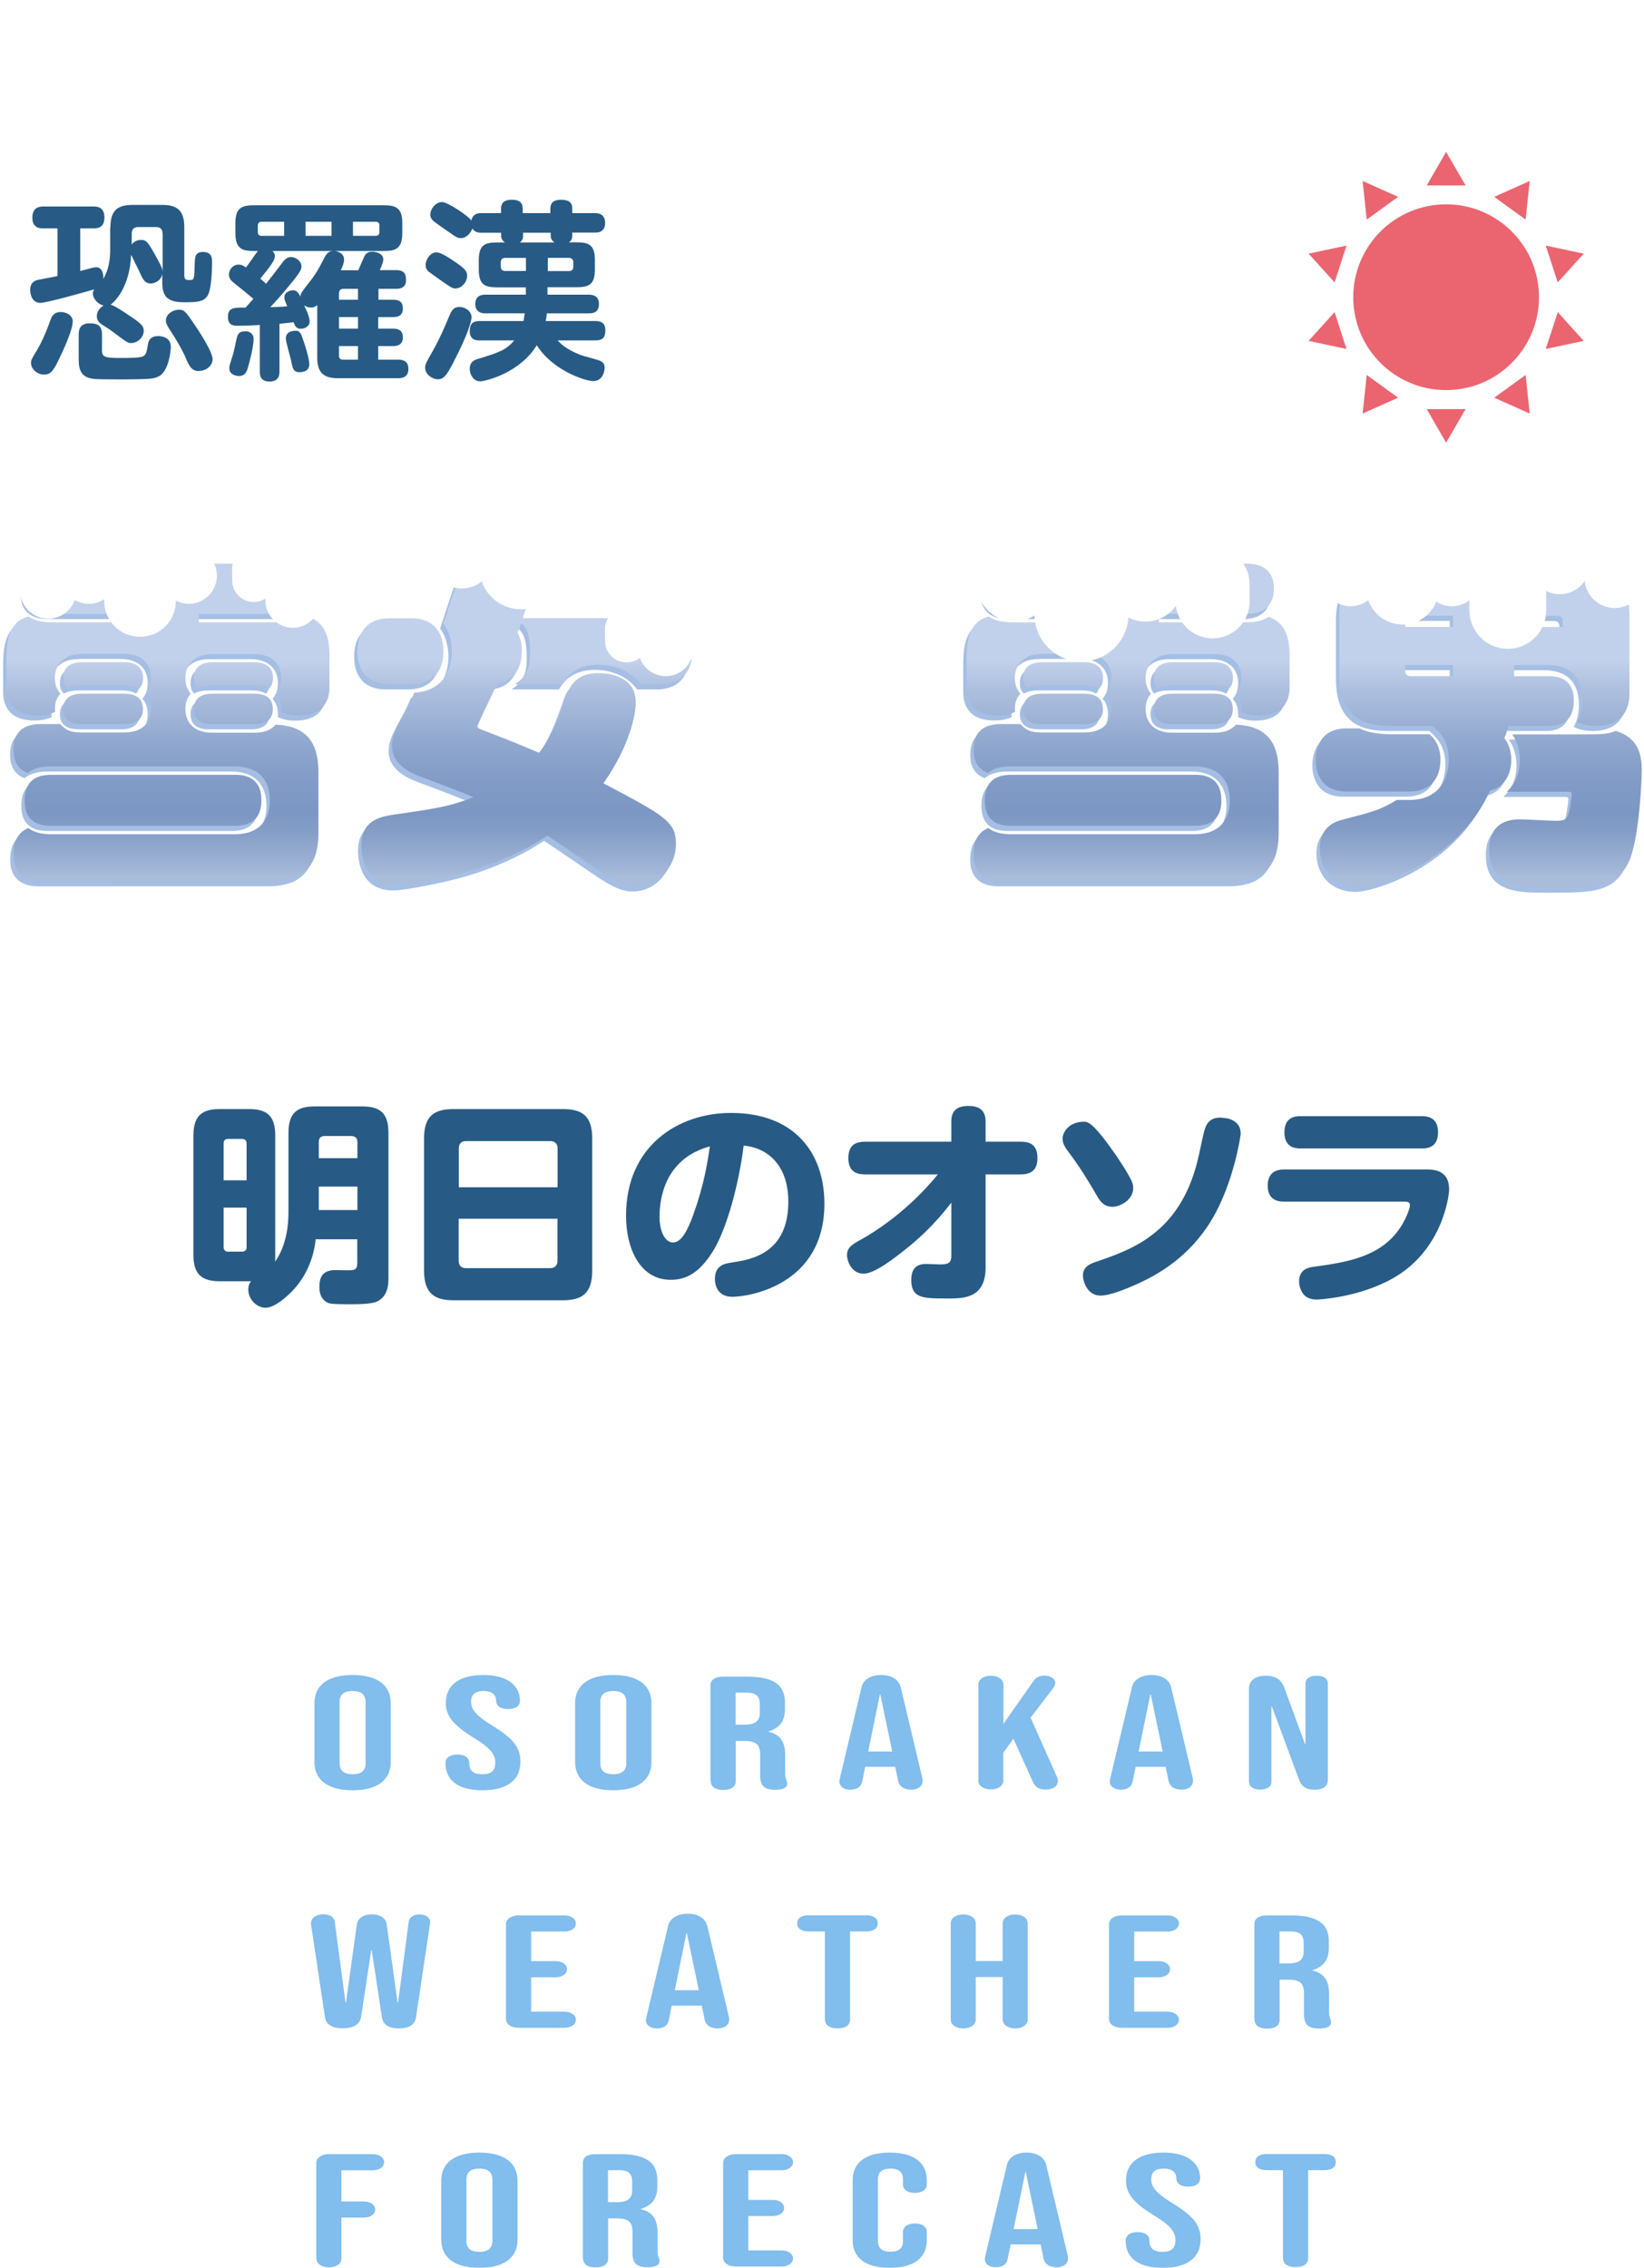 <?xml version="1.0" encoding="UTF-8"?>
<svg id="_追従メニュー" data-name="追従メニュー" xmlns="http://www.w3.org/2000/svg" xmlns:xlink="http://www.w3.org/1999/xlink" viewBox="0 0 136.66 188.47">
  <defs>
    <style>
      .cls-1 {
        fill: url(#_名称未設定グラデーション_72-3);
      }

      .cls-2 {
        filter: url(#drop-shadow-14);
      }

      .cls-3 {
        fill: #fff;
      }

      .cls-4 {
        fill: #a5bee3;
      }

      .cls-5 {
        filter: url(#drop-shadow-15);
      }

      .cls-6 {
        filter: url(#drop-shadow-17);
      }

      .cls-7 {
        fill: #ea6570;
      }

      .cls-8 {
        fill: url(#_名称未設定グラデーション_72-4);
      }

      .cls-9 {
        opacity: .78;
      }

      .cls-10 {
        filter: url(#drop-shadow-16);
      }

      .cls-11 {
        filter: url(#drop-shadow-18);
      }

      .cls-12 {
        fill: none;
        stroke: #fff;
        stroke-linejoin: round;
        stroke-width: 4.25px;
      }

      .cls-13 {
        fill: #275b85;
      }

      .cls-14 {
        filter: url(#drop-shadow-13);
      }

      .cls-15 {
        fill: url(#_名称未設定グラデーション_72);
      }

      .cls-16 {
        filter: url(#drop-shadow-12);
      }

      .cls-17 {
        fill: url(#_名称未設定グラデーション_72-2);
      }

      .cls-18 {
        fill: #5eaae8;
      }
    </style>
    <filter id="drop-shadow-12" filterUnits="userSpaceOnUse">
      <feOffset dx=".28" dy=".57"/>
      <feGaussianBlur result="blur" stdDeviation=".43"/>
      <feFlood flood-color="#000" flood-opacity=".25"/>
      <feComposite in2="blur" operator="in"/>
      <feComposite in="SourceGraphic"/>
    </filter>
    <linearGradient id="_名称未設定グラデーション_72" data-name="名称未設定グラデーション 72" x1="13.69" y1="54.33" x2="13.69" y2="72.33" gradientUnits="userSpaceOnUse">
      <stop offset="0" stop-color="#c2d1eb"/>
      <stop offset=".13" stop-color="#aec0df"/>
      <stop offset=".36" stop-color="#92a9cf"/>
      <stop offset=".56" stop-color="#819bc6"/>
      <stop offset=".71" stop-color="#7c97c3"/>
      <stop offset=".8" stop-color="#869fc8"/>
      <stop offset=".96" stop-color="#a1b5d6"/>
      <stop offset="1" stop-color="#a9bcda"/>
    </linearGradient>
    <linearGradient id="_名称未設定グラデーション_72-2" data-name="名称未設定グラデーション 72" x1="43.36" y1="54.33" x2="43.36" y2="72.33" xlink:href="#_名称未設定グラデーション_72"/>
    <linearGradient id="_名称未設定グラデーション_72-3" data-name="名称未設定グラデーション 72" x1="93.48" y1="54.33" x2="93.48" y2="72.33" xlink:href="#_名称未設定グラデーション_72"/>
    <linearGradient id="_名称未設定グラデーション_72-4" data-name="名称未設定グラデーション 72" x1="122.65" y1="54.33" x2="122.65" y2="72.33" xlink:href="#_名称未設定グラデーション_72"/>
    <filter id="drop-shadow-13" filterUnits="userSpaceOnUse">
      <feOffset dx=".28" dy=".57"/>
      <feGaussianBlur result="blur-2" stdDeviation=".43"/>
      <feFlood flood-color="#000" flood-opacity=".25"/>
      <feComposite in2="blur-2" operator="in"/>
      <feComposite in="SourceGraphic"/>
    </filter>
    <filter id="drop-shadow-14" filterUnits="userSpaceOnUse">
      <feOffset dx=".28" dy=".57"/>
      <feGaussianBlur result="blur-3" stdDeviation=".43"/>
      <feFlood flood-color="#000" flood-opacity=".25"/>
      <feComposite in2="blur-3" operator="in"/>
      <feComposite in="SourceGraphic"/>
    </filter>
    <filter id="drop-shadow-15" filterUnits="userSpaceOnUse">
      <feOffset dx=".28" dy=".57"/>
      <feGaussianBlur result="blur-4" stdDeviation=".43"/>
      <feFlood flood-color="#000" flood-opacity=".25"/>
      <feComposite in2="blur-4" operator="in"/>
      <feComposite in="SourceGraphic"/>
    </filter>
    <filter id="drop-shadow-16" filterUnits="userSpaceOnUse">
      <feOffset dx=".28" dy=".57"/>
      <feGaussianBlur result="blur-5" stdDeviation=".43"/>
      <feFlood flood-color="#000" flood-opacity=".25"/>
      <feComposite in2="blur-5" operator="in"/>
      <feComposite in="SourceGraphic"/>
    </filter>
    <filter id="drop-shadow-17" filterUnits="userSpaceOnUse">
      <feOffset dx=".28" dy=".57"/>
      <feGaussianBlur result="blur-6" stdDeviation=".43"/>
      <feFlood flood-color="#000" flood-opacity=".25"/>
      <feComposite in2="blur-6" operator="in"/>
      <feComposite in="SourceGraphic"/>
    </filter>
    <filter id="drop-shadow-18" filterUnits="userSpaceOnUse">
      <feOffset dx=".28" dy=".57"/>
      <feGaussianBlur result="blur-7" stdDeviation=".43"/>
      <feFlood flood-color="#000" flood-opacity=".25"/>
      <feComposite in2="blur-7" operator="in"/>
      <feComposite in="SourceGraphic"/>
    </filter>
  </defs>
  <g class="cls-9">
    <path class="cls-18" d="m26.14,146.44v-4.9c0-1.49,1.12-2.34,3.17-2.34s3.17.85,3.17,2.34v4.9c0,1.49-1.12,2.34-3.17,2.34s-3.17-.85-3.17-2.34Zm4.25.09v-5.08c0-.67-.42-.92-1.08-.92s-1.08.25-1.08.92v5.08c0,.67.42.92,1.08.92s1.08-.25,1.08-.92Z"/>
    <path class="cls-18" d="m37.03,146.52c0-.43.36-.71.99-.71.55,0,.99.2.99.73,0,.67.42.91,1.08.91s1.08-.24,1.08-.93c0-.77-.42-1.26-1.79-2.1-1.75-1.08-2.32-1.84-2.32-2.9,0-1.46,1.08-2.32,3.12-2.32s3.04.92,3.04,2.12c0,.46-.36.71-.99.71-.67,0-.99-.31-.99-.71,0-.49-.38-.79-1.04-.79s-1.04.25-1.04.89c0,.68.44,1.17,1.8,2.01,1.75,1.08,2.3,1.82,2.3,2.98,0,1.52-1.1,2.37-3.15,2.37s-3.08-.85-3.08-2.26Z"/>
    <path class="cls-18" d="m47.81,146.44v-4.9c0-1.49,1.12-2.34,3.17-2.34s3.17.85,3.17,2.34v4.9c0,1.49-1.12,2.34-3.17,2.34s-3.17-.85-3.17-2.34Zm4.25.09v-5.08c0-.67-.42-.92-1.08-.92s-1.08.25-1.08.92v5.08c0,.67.42.92,1.08.92s1.08-.25,1.08-.92Z"/>
    <path class="cls-18" d="m59.06,148v-7.93c0-.47.38-.73,1.04-.73h2.05c2.17,0,3.1.71,3.1,2.14v.57c0,.96-.44,1.57-1.37,1.84v.03c1.04.23,1.39.92,1.39,1.97v1.45c0,.25.02.39.08.55.06.15.08.23.08.36,0,.32-.36.49-.99.49-.86,0-1.25-.31-1.25-1.14v-1.78c0-.86-.36-1.14-1.31-1.14h-.72v3.34c0,.47-.38.73-1.04.73s-1.04-.27-1.04-.73Zm2.85-4.67c.78,0,1.25-.24,1.25-.98v-.72c0-.67-.32-.96-1.06-.96h-.95v2.66h.76Z"/>
    <path class="cls-18" d="m69.78,148.01c0-.08.02-.16.04-.24l1.8-7.57c.15-.61.76-1,1.63-1s1.46.39,1.62,1l1.8,7.57c.02.08.02.15.02.21,0,.45-.34.75-.95.75s-.99-.28-1.08-.71l-.25-1.22v.03h-2.49l-.25,1.22c-.09.47-.46.68-.99.68-.49,0-.91-.23-.91-.72Zm4.39-2.45l-.99-4.74h-.04l-.97,4.74h2Z"/>
    <path class="cls-18" d="m81.33,148v-8.01c0-.43.44-.73,1.04-.73s1.04.31,1.04.73v3.27l2.51-3.57c.15-.21.38-.44.89-.44.55,0,.91.27.91.61,0,.13-.06.27-.15.4l-1.9,2.49,2.17,4.87c.08.16.09.29.09.41,0,.49-.51.69-1.01.69-.57,0-.87-.21-1.08-.68l-1.6-3.55-.84,1.18v2.31c0,.43-.44.73-1.04.73s-1.04-.31-1.04-.73Z"/>
    <path class="cls-18" d="m92.26,148.01c0-.08.02-.16.04-.24l1.8-7.57c.15-.61.76-1,1.63-1s1.46.39,1.62,1l1.8,7.57c.02.08.02.15.02.21,0,.45-.34.75-.95.75s-.99-.28-1.08-.71l-.25-1.22v.03h-2.49l-.25,1.22c-.09.47-.46.68-.99.68-.49,0-.91-.23-.91-.72Zm4.39-2.45l-.99-4.74h-.04l-.97,4.74h2Z"/>
    <path class="cls-18" d="m103.82,148.08v-7.74c0-.67.53-1.08,1.37-1.08.89,0,1.33.37,1.56.97l1.73,4.71h.04v-5.03c0-.41.34-.65.93-.65s.93.24.93.65v7.97c0,.64-.46.85-1.1.85-.72,0-1.08-.25-1.31-.87l-2.24-6.04h-.04v6.25c0,.41-.34.65-.93.65s-.93-.24-.93-.65Z"/>
    <path class="cls-18" d="m27.01,167.6l-1.14-7.56c-.02-.13-.02-.16-.02-.2,0-.41.38-.75,1.01-.75.51,0,.91.17.97.65l.89,6.67h.04l.91-6.52c.08-.49.57-.8,1.24-.8s1.16.31,1.23.8l.91,6.52h.04l.89-6.73c.04-.29.34-.58.89-.58.59,0,.89.32.89.62l-.02.19-1.16,7.74c-.1.6-.55.92-1.41.92s-1.33-.32-1.42-.92l-.85-5.58h-.04l-.84,5.52c-.09.64-.61.97-1.52.97s-1.41-.32-1.5-.97Z"/>
    <path class="cls-18" d="m42.06,167.76v-7.85c0-.43.44-.73,1.04-.73h3.82c.55,0,.95.28.95.67s-.4.67-.95.67h-2.77v2.46h2.03c.55,0,.95.28.95.67s-.4.67-.95.67h-2.03v2.86h2.77c.55,0,.95.28.95.67s-.4.67-.95.67h-3.82c-.61,0-1.04-.31-1.04-.73Z"/>
    <path class="cls-18" d="m53.7,167.85c0-.08.02-.16.04-.24l1.8-7.57c.15-.61.76-1,1.63-1s1.46.39,1.62,1l1.8,7.57c.02.08.02.15.02.21,0,.45-.34.75-.95.75s-.99-.28-1.08-.71l-.25-1.22v.03h-2.49l-.25,1.22c-.09.47-.46.68-.99.68-.49,0-.91-.23-.91-.72Zm4.39-2.45l-.99-4.74h-.04l-.97,4.74h2Z"/>
    <path class="cls-18" d="m68.57,167.84v-7.33h-1.35c-.61,0-.95-.24-.95-.67s.34-.67.95-.67h4.79c.61,0,.95.24.95.67s-.34.67-.95.67h-1.35v7.33c0,.47-.38.73-1.04.73s-1.04-.27-1.04-.73Z"/>
    <path class="cls-18" d="m79.03,167.84v-8.01c0-.43.44-.73,1.04-.73s1.04.31,1.04.73v3.14h2.24v-3.14c0-.43.44-.73,1.04-.73s1.04.31,1.04.73v8.01c0,.43-.44.73-1.04.73s-1.04-.31-1.04-.73v-3.54h-2.24v3.54c0,.43-.44.73-1.04.73s-1.04-.31-1.04-.73Z"/>
    <path class="cls-18" d="m92.19,167.76v-7.85c0-.43.44-.73,1.04-.73h3.82c.55,0,.95.28.95.67s-.4.67-.95.67h-2.77v2.46h2.03c.55,0,.95.28.95.67s-.4.67-.95.67h-2.03v2.86h2.77c.55,0,.95.28.95.67s-.4.67-.95.67h-3.82c-.61,0-1.04-.31-1.04-.73Z"/>
    <path class="cls-18" d="m104.27,167.84v-7.93c0-.47.38-.73,1.04-.73h2.05c2.17,0,3.1.71,3.1,2.14v.57c0,.96-.44,1.57-1.37,1.84v.03c1.04.23,1.39.92,1.39,1.97v1.45c0,.25.02.39.08.55.06.15.08.23.08.36,0,.32-.36.49-.99.49-.86,0-1.25-.31-1.25-1.14v-1.78c0-.86-.36-1.14-1.31-1.14h-.72v3.34c0,.47-.38.73-1.04.73s-1.04-.27-1.04-.73Zm2.85-4.67c.78,0,1.25-.24,1.25-.98v-.72c0-.67-.32-.96-1.06-.96h-.95v2.66h.76Z"/>
    <path class="cls-18" d="m26.29,187.68v-7.93c0-.43.44-.73,1.04-.73h3.65c.55,0,.95.28.95.67s-.4.67-.95.67h-2.6v2.59h1.86c.55,0,.95.28.95.67s-.4.67-.95.67h-1.86v3.41c0,.43-.44.73-1.04.73s-1.04-.31-1.04-.73Z"/>
    <path class="cls-18" d="m36.68,186.13v-4.9c0-1.49,1.12-2.34,3.17-2.34s3.17.85,3.17,2.34v4.9c0,1.49-1.12,2.34-3.17,2.34s-3.17-.85-3.17-2.34Zm4.25.09v-5.08c0-.67-.42-.92-1.08-.92s-1.08.25-1.08.92v5.08c0,.67.42.92,1.08.92s1.08-.25,1.08-.92Z"/>
    <path class="cls-18" d="m48.45,187.68v-7.93c0-.47.38-.73,1.04-.73h2.05c2.17,0,3.1.71,3.1,2.14v.57c0,.96-.44,1.57-1.37,1.84v.03c1.04.23,1.39.92,1.39,1.97v1.45c0,.25.02.39.08.55.06.15.08.23.08.36,0,.32-.36.49-.99.49-.86,0-1.25-.31-1.25-1.14v-1.78c0-.86-.36-1.14-1.31-1.14h-.72v3.34c0,.47-.38.73-1.04.73s-1.04-.27-1.04-.73Zm2.85-4.67c.78,0,1.25-.24,1.25-.98v-.72c0-.67-.32-.96-1.06-.96h-.95v2.66h.76Z"/>
    <path class="cls-18" d="m60.11,187.6v-7.85c0-.43.44-.73,1.04-.73h3.82c.55,0,.95.28.95.67s-.4.67-.95.67h-2.77v2.46h2.03c.55,0,.95.28.95.67s-.4.67-.95.67h-2.03v2.86h2.77c.55,0,.95.28.95.67s-.4.67-.95.67h-3.82c-.61,0-1.04-.31-1.04-.73Z"/>
    <path class="cls-18" d="m70.88,186.18v-5c0-1.44,1.06-2.29,3.08-2.29s3.08.85,3.08,2.29v.37c0,.41-.4.69-.99.69s-.99-.28-.99-.69v-.47c0-.61-.42-.86-1.04-.86s-1.04.25-1.04.86v5.2c0,.61.42.85,1.04.85s1.04-.24,1.04-.85v-.81c0-.41.4-.69.99-.69s.99.27.99.69v.71c0,1.44-1.06,2.29-3.08,2.29s-3.08-.85-3.08-2.29Z"/>
    <path class="cls-18" d="m81.87,187.7c0-.08.02-.16.04-.24l1.8-7.57c.15-.61.76-1,1.63-1s1.46.39,1.62,1l1.8,7.57c.02.08.02.15.02.21,0,.45-.34.75-.95.75s-.99-.28-1.08-.71l-.25-1.22v.03h-2.49l-.25,1.22c-.09.47-.46.68-.99.68-.49,0-.91-.23-.91-.72Zm4.39-2.45l-.99-4.74h-.04l-.97,4.74h2Z"/>
    <path class="cls-18" d="m93.57,186.21c0-.43.36-.71.99-.71.55,0,.99.2.99.73,0,.67.42.91,1.08.91s1.08-.24,1.08-.93c0-.77-.42-1.26-1.79-2.1-1.75-1.08-2.32-1.84-2.32-2.9,0-1.46,1.08-2.32,3.12-2.32s3.04.92,3.04,2.12c0,.46-.36.71-.99.71-.67,0-.99-.31-.99-.71,0-.49-.38-.79-1.04-.79s-1.04.25-1.04.89c0,.68.44,1.17,1.8,2.01,1.75,1.08,2.3,1.82,2.3,2.98,0,1.52-1.1,2.37-3.15,2.37s-3.08-.85-3.08-2.26Z"/>
    <path class="cls-18" d="m106.65,187.68v-7.33h-1.35c-.61,0-.95-.24-.95-.67s.34-.67.95-.67h4.79c.61,0,.95.24.95.67s-.34.67-.95.67h-1.35v7.33c0,.47-.38.73-1.04.73s-1.04-.27-1.04-.73Z"/>
  </g>
  <g>
    <path class="cls-3" d="m136.66,100.17c0,9.35-7.65,17.01-17.01,17.01H17.01c-9.35,0-17.01-7.65-17.01-17.01h0c0-9.35,7.65-17.01,17.01-17.01h102.64c9.35,0,17.01,7.65,17.01,17.01h0Z"/>
    <g>
      <path class="cls-13" d="m23.98,94.13c0-1.71.79-2.18,2.18-2.18h3.95c1.37,0,2.18.45,2.18,2.18v12.04c0,.49,0,1.55-.96,2-.49.22-1.66.22-2.34.22-.36,0-1.3,0-1.57-.07-.34-.07-.87-.42-.87-1.35,0-.81.23-1.42,1.35-1.42.22,0,1.19.04,1.39,0,.4-.04.41-.34.41-.7v-1.86h-3.46c-.16,1.64-.85,3.19-2,4.36-.13.13-1.3,1.33-2.16,1.33-.76,0-1.44-.72-1.44-1.5,0-.41.14-.59.23-.7h-2.59c-1.44,0-2.2-.52-2.2-2.18v-9.95c0-1.75.85-2.18,2.2-2.18h2.42c1.42,0,2.18.5,2.18,2.18v9.95c0,.29,0,.4-.02.56.56-.79,1.12-2.09,1.12-4.14v-6.58Zm-3.48,3.96v-3.06c0-.23-.13-.38-.38-.38h-1.17c-.25,0-.36.14-.36.38v3.06h1.91Zm0,2.27h-1.91v3.28c0,.23.13.38.36.38h1.17c.25,0,.38-.14.38-.38v-3.28Zm6-4.11h3.21v-1.35c0-.32-.2-.49-.5-.49h-2.22c-.34,0-.49.18-.49.49v1.35Zm3.21,2.36h-3.21v1.95h3.21v-1.95Z"/>
      <path class="cls-13" d="m49.23,105.59c0,1.91-.86,2.47-2.45,2.47h-9.06c-1.6,0-2.47-.56-2.47-2.47v-10.97c0-1.91.86-2.45,2.47-2.45h9.06c1.57,0,2.45.52,2.45,2.45v10.97Zm-2.88-6.92v-3.23c0-.43-.27-.61-.61-.61h-7.01c-.45,0-.59.29-.59.61v3.23h8.22Zm-8.22,2.61v3.5c0,.29.13.61.59.61h7.01c.36,0,.61-.2.61-.61v-3.5h-8.22Z"/>
      <path class="cls-13" d="m59.16,104.14c-.96,1.5-2.02,2.22-3.39,2.22-2.61,0-3.73-2.65-3.73-5.33,0-5.82,4.36-8.54,8.72-8.54,5.3,0,7.77,3.33,7.77,7.55,0,6.74-6.25,7.73-7.66,7.73s-1.44-1.28-1.44-1.48c0-1.15.81-1.28,1.41-1.37,1.51-.23,4.69-.7,4.69-5.05,0-3.1-1.78-4.49-3.71-4.67-.38,3.05-1.37,6.96-2.65,8.94Zm-4.34-3.1c0,1.48.56,2.22,1.12,2.22.74,0,1.26-1.14,1.66-2.22.9-2.49,1.19-4.29,1.41-5.77-3.86,1.04-4.18,4.56-4.18,5.77Z"/>
      <path class="cls-13" d="m71.96,97.6c-.54,0-1.44-.07-1.44-1.35,0-1.21.74-1.37,1.44-1.37h7.12v-1.64c0-.61.16-1.33,1.41-1.33.94,0,1.44.36,1.44,1.33v1.64h2.87c.54,0,1.44.05,1.44,1.35,0,1.21-.76,1.37-1.44,1.37h-2.87v7.73c0,2.58-1.84,2.58-3.14,2.58-2.07,0-3.04,0-3.04-1.55,0-1.15.67-1.32,1.26-1.32.18,0,.97.04,1.13.04.61,0,.94-.09.94-.69v-4.45c-1.5,1.98-2.96,3.21-3.73,3.82-.99.79-2.63,2.09-3.57,2.09s-1.37-.97-1.37-1.57.45-.88,1.15-1.26c.4-.22,2.47-1.37,4.69-3.55.34-.34,1.01-1.01,1.71-1.87h-6Z"/>
      <path class="cls-13" d="m91.9,94.81c1.26,1.66,2,2.96,2.16,3.32.13.29.14.47.14.59,0,1.04-1.14,1.57-1.71,1.57-.72,0-1.05-.45-1.32-.94-.79-1.37-1.48-2.45-2.25-3.48-.38-.5-.59-.81-.59-1.24,0-.52.5-1.41,1.8-1.41.36,0,.76.27,1.77,1.58Zm11.24-.65c0,.23-.59,4.13-2.38,7.15-1.89,3.19-4.6,4.69-6.49,5.51-.58.25-1.96.85-2.79.85-1.13,0-1.46-1.23-1.46-1.66,0-.72.54-.97,1.15-1.17,3.1-1.06,7.15-2.5,8.52-8.99.45-2.13.49-2.27.79-2.61.23-.27.59-.36.94-.36.2,0,.43.04.63.07.25.05,1.08.32,1.08,1.21Z"/>
      <path class="cls-13" d="m106.73,99.86c-.29,0-1.35,0-1.35-1.32,0-1.1.7-1.35,1.35-1.35h11.93c.87,0,1.8.27,1.8,1.66,0,.56-.56,5.05-4.65,7.37-2.88,1.64-6.29,1.78-6.31,1.78-.32,0-.83-.04-1.17-.47-.25-.34-.34-.74-.34-1.03,0-1.04.79-1.17,1.32-1.24,2.59-.36,5.69-.79,7.28-3.55.34-.58.61-1.3.61-1.53,0-.25-.11-.32-.47-.32h-10Zm11.46-7.1c.31,0,1.35,0,1.35,1.33s-.97,1.35-1.35,1.35h-10.09c-.31,0-1.33,0-1.33-1.33s.97-1.35,1.33-1.35h10.09Z"/>
    </g>
  </g>
  <g>
    <path class="cls-4" d="m6.57,54.77c-1.77,0-2.29,1.1-2.29,2,0,.67.23,1.02.46,1.31-.35.38-.49.79-.44,1.51-.26.12-.67.29-1.42.29-2.62,0-2.62-1.92-2.62-2.44v-1.86c0-1.51,0-3.43,1.83-3.92.23.14.73.49,1.95.49h7.09v-.7h-7.09c-.52,0-2.32,0-2.32-2.09,0-1.69,1.13-2.09,2.32-2.09h19.44c.49,0,2.32,0,2.32,2.06,0,1.66-1.1,2.12-2.32,2.12h-7.23v.7h7.23c.41,0,1.25-.03,1.89-.46,1.51.52,1.74,1.97,1.74,3.2v2.56c0,.55,0,2.44-2.59,2.44-.76,0-1.13-.17-1.42-.29.06-.93-.26-1.31-.44-1.51.2-.26.44-.61.44-1.31,0-1.31-.93-2-2.27-2h-3.43c-1.74,0-2.27,1.1-2.27,2,0,.67.23,1.02.44,1.31-.15.17-.44.52-.44,1.28,0,1.04.67,1.95,2.21,1.95h3.54c1.1,0,1.51-.41,1.77-.67,2.47.12,3.54,1.39,3.54,3.95v5.08c0,3.22-1.77,3.98-3.98,3.98H3.2c-.96,0-2.35-.32-2.35-2.21,0-.52.03-1.71,1.22-2.21.23.17.7.52,1.92.52h15.25c2.15,0,2.91-1.31,2.91-2.79,0-1.86-1.07-2.85-2.91-2.85H3.98c-1.25,0-1.71.38-1.95.55-1.19-.44-1.19-1.63-1.19-1.95,0-1.48.84-2.12,2.29-2.12h1.6c.49.55.9.7,1.77.7h3.57c1.6,0,2.21-.93,2.21-1.95,0-.76-.29-1.1-.44-1.28.17-.23.44-.55.44-1.31,0-1.31-.93-2-2.27-2h-3.46Zm12.67,10.05c.52,0,2.21,0,2.21,2.12,0,1.42-.73,2.12-2.21,2.12H3.98c-1.07,0-2.21-.35-2.21-2.09,0-1.51.78-2.15,2.21-2.15h15.25Zm-12.72-7.44c-.2,0-.73,0-1.22.26-.17-.2-.32-.38-.32-.87,0-1.02.76-1.31,1.6-1.31h3.46c.55,0,1.57.12,1.57,1.31,0,.49-.15.67-.29.87-.46-.26-1.02-.26-1.22-.26h-3.57Zm3.57.7c.52,0,1.51.12,1.51,1.28,0,.93-.67,1.25-1.51,1.25h-3.57c-.61,0-1.54-.15-1.54-1.25,0-.93.67-1.28,1.54-1.28h3.57Zm7.26-.7c-.2,0-.73,0-1.22.26-.15-.2-.29-.38-.29-.87,0-1.02.76-1.31,1.57-1.31h3.43c.52,0,1.57.12,1.57,1.31,0,.49-.15.67-.29.87-.49-.26-1.02-.26-1.22-.26h-3.54Zm3.54.7c.61,0,1.51.17,1.51,1.28,0,.93-.67,1.25-1.51,1.25h-3.54c-.61,0-1.51-.15-1.51-1.25,0-.93.64-1.28,1.51-1.28h3.54Z"/>
    <path class="cls-4" d="m33.88,51.81c2.32,0,2.7,1.71,2.7,2.73,0,1.45-.67,2.76-2.7,2.76h-1.77c-2.3,0-2.67-1.68-2.67-2.73,0-1.45.67-2.76,2.67-2.76h1.77Zm20.66,0c2.18,0,2.73,1.45,2.73,2.73,0,1.71-.9,2.76-2.73,2.76h-1.57c-1.02-1.37-2.62-1.63-3.49-1.63-1.98,0-2.67,1.05-3.02,1.63h-3.95c.9-.58,1.28-1.22,1.28-2.64,0-1.77-.44-2.18-.75-2.47-.09.26-.09.32-.29.81.35.7.35,1.28.35,1.51,0,1.22-.46,2.5-2.06,2.76-.26.55-1.63,3.4-1.63,3.49,0,.17.06.2.73.46,2.21.84,2.79,1.1,4.39,1.77,1.13-1.45,1.71-3.08,2.32-4.82.26-.76.81-1.8,2.58-1.8,1.1,0,3.14.35,3.14,2.41,0,.99-.49,3.66-2.7,6.74,5.17,2.73,6.04,3.2,6.04,5.08,0,1.63-1.25,3.49-3.34,3.49-1.1,0-2.21-.73-3.4-1.54-2.64-1.8-2.93-2-3.95-2.67-2.09,1.39-4.56,2.41-6.74,3.02-1.63.46-4.79,1.1-5.81,1.1-2.91,0-2.91-2.96-2.91-3.31,0-2.06,1.51-2.38,2.7-2.56,3.81-.55,4.68-.7,6.62-1.45-1.19-.49-1.48-.61-4.21-1.63-1.1-.41-2.56-1.1-2.56-2.61,0-.84.26-1.34,1.1-2.88.32-.58.58-1.16.76-1.57,2.32-.12,3.11-1.83,3.11-3.43,0-.52-.12-1.6-.7-2.32.23-.64,1.16-3.6,1.42-4.18.55-1.25,1.28-1.77,2.76-1.77.96,0,3.25.2,3.25,2.29,0,.73-.29,1.6-.84,3.22h11.36Z"/>
    <path class="cls-4" d="m86.37,54.77c-1.77,0-2.29,1.1-2.29,2,0,.67.23,1.02.46,1.31-.35.38-.49.79-.44,1.51-.26.12-.67.29-1.42.29-2.61,0-2.61-1.92-2.61-2.44v-1.86c0-1.51,0-3.43,1.83-3.92.23.14.73.49,1.95.49h7.09v-.7h-7.09c-.52,0-2.32,0-2.32-2.09,0-1.69,1.13-2.09,2.32-2.09h19.44c.49,0,2.32,0,2.32,2.06,0,1.66-1.1,2.12-2.32,2.12h-7.23v.7h7.23c.41,0,1.25-.03,1.89-.46,1.51.52,1.74,1.97,1.74,3.2v2.56c0,.55,0,2.44-2.58,2.44-.76,0-1.13-.17-1.42-.29.06-.93-.26-1.31-.44-1.51.2-.26.44-.61.44-1.31,0-1.31-.93-2-2.27-2h-3.43c-1.74,0-2.27,1.1-2.27,2,0,.67.23,1.02.44,1.31-.15.17-.44.52-.44,1.28,0,1.04.67,1.95,2.21,1.95h3.54c1.1,0,1.51-.41,1.77-.67,2.47.12,3.54,1.39,3.54,3.95v5.08c0,3.22-1.77,3.98-3.98,3.98h-19.03c-.96,0-2.35-.32-2.35-2.21,0-.52.03-1.71,1.22-2.21.23.17.7.52,1.92.52h15.25c2.15,0,2.91-1.31,2.91-2.79,0-1.86-1.08-2.85-2.91-2.85h-15.25c-1.25,0-1.71.38-1.95.55-1.19-.44-1.19-1.63-1.19-1.95,0-1.48.84-2.12,2.3-2.12h1.6c.49.55.9.7,1.77.7h3.57c1.6,0,2.21-.93,2.21-1.95,0-.76-.29-1.1-.44-1.28.17-.23.44-.55.44-1.31,0-1.31-.93-2-2.27-2h-3.46Zm12.67,10.05c.52,0,2.21,0,2.21,2.12,0,1.42-.73,2.12-2.21,2.12h-15.25c-1.08,0-2.21-.35-2.21-2.09,0-1.51.79-2.15,2.21-2.15h15.25Zm-12.72-7.44c-.2,0-.73,0-1.22.26-.17-.2-.32-.38-.32-.87,0-1.02.75-1.31,1.6-1.31h3.46c.55,0,1.57.12,1.57,1.31,0,.49-.15.67-.29.87-.46-.26-1.02-.26-1.22-.26h-3.57Zm3.57.7c.52,0,1.51.12,1.51,1.28,0,.93-.67,1.25-1.51,1.25h-3.57c-.61,0-1.54-.15-1.54-1.25,0-.93.67-1.28,1.54-1.28h3.57Zm7.26-.7c-.2,0-.73,0-1.22.26-.15-.2-.29-.38-.29-.87,0-1.02.75-1.31,1.57-1.31h3.43c.52,0,1.57.12,1.57,1.31,0,.49-.15.67-.29.87-.49-.26-1.02-.26-1.22-.26h-3.54Zm3.54.7c.61,0,1.51.17,1.51,1.28,0,.93-.67,1.25-1.51,1.25h-3.54c-.61,0-1.51-.15-1.51-1.25,0-.93.64-1.28,1.51-1.28h3.54Z"/>
    <path class="cls-4" d="m118.56,61.45c.9.78.9,1.86.9,2.12,0,.35,0,2.64-2.59,2.64h-5.2c-2.58,0-2.58-2.29-2.58-2.61,0-.75.23-2.64,2.58-2.64h1.05c.32.14,1.04.49,2.7.49h3.14Zm7.03-4.82h2.96c1.63,0,2,1.08,2,2.03,0,1.39-.73,2.09-2,2.09h-3.43c-.15.46-.2.7-.35,1.02.44.58.58,1.25.58,1.8,0,.23,0,2.12-1.77,2.56-2.64,5.96-9.38,7.99-10.87,7.99-2.24,0-3.28-1.6-3.28-3.17,0-1.95,1.48-2.29,1.92-2.41,2.47-.64,3.08-.78,4.47-1.63h1.05c3.22,0,3.28-2.93,3.28-3.34,0-1.66-.79-2.32-1.34-2.82h-3.4c-2.24,0-4.36-.64-4.36-4.36v-4.76c0-3.78,2.21-4.36,4.36-4.36h15.4c2.09,0,4.36.55,4.36,4.36v6.39c0,2.18-1.42,2.73-2.76,2.73-.9,0-1.39-.23-1.6-.35.35-.52.44-1.34.44-1.77,0-2.5-1.63-2.93-2.93-2.93h-2.73v.93Zm-5.08-5.03h-3.54c-.29,0-.44.17-.44.44v.49h3.98v-.93Zm-3.98,4.1v.46c0,.29.15.46.44.46h3.54v-.93h-3.98Zm8.45,10.52c1.02-.93,1.08-2.18,1.08-2.61,0-.7-.17-1.51-.64-2.15h5.4c2.09,0,2.47,0,3.22-.29,1.8.55,2.15,1.89,2.15,3.2,0,1.69-.32,6.13-1.08,7.7-1.02,2.12-2.85,2.12-6.54,2.12-2.32,0-5.06,0-5.06-3.14,0-1.63.84-2.53,2.56-2.53.46,0,2.5.12,2.91.12.49,0,.9,0,1.07-.41.17-.38.32-1.66.32-1.8s-.06-.2-.23-.2h-5.17Zm4.65-13.68v-.49c0-.26-.15-.44-.44-.44h-3.6v.93h4.04Z"/>
  </g>
  <g>
    <g>
      <path class="cls-12" d="m9.18,18.88c0-1.45.65-1.85,1.85-1.85h2.44c1.18,0,1.85.38,1.85,1.85v4.02c0,.37.21.37.4.37.42,0,.43,0,.46-1.23.02-.69.03-1.1.7-1.1.75,0,.75.57.75.81,0,.64-.05,2.3-.37,2.81-.32.53-.88.56-1.98.56-1.52,0-1.79-.64-1.79-1.69v-.7c-.06.59-.64.83-.96.83-.46,0-.64-.32-.86-.81-.11-.26-.67-1.36-.77-1.58-.1,2.65-1.34,3.91-1.71,4.15.29.06.96.5,1.4.8,1.05.69,1.36.93,1.36,1.37,0,.56-.53,1.02-1.04,1.02-.27,0-.35-.06-1.15-.65-.08-.06-.59-.46-.91-.65-.53-.32-.8-.48-.8-.94,0-.37.24-.69.56-.88-.58-.13-.89-.67-.89-1,0-.18.06-.27.13-.35-.72.22-3.99,1.13-4.49,1.13-.75,0-.85-.81-.85-1.07s.06-.69.59-.83c.27-.06,1.44-.27,1.68-.33v-3.96h-1.18c-.24,0-.91,0-.91-.89,0-.8.5-.93.91-.93h4.17c.24,0,.91,0,.91.91,0,.8-.48.91-.91.91h-1.1v3.54c.42-.11.56-.14.99-.26.06-.02.22-.05.35-.05.4,0,.61.4.58.97.46-.78.57-1.66.57-2.47v-1.82Zm-3.14,7.84c0,.75-.81,2.46-1.2,3.26-.45.96-.72,1.15-1.18,1.15-.59,0-1.08-.48-1.08-.96,0-.26.05-.34.51-1.1.51-.85.91-1.92,1.12-2.52.08-.21.24-.62.85-.62.32,0,.99.18.99.8Zm2.43,2.3c0,.67.18.73,1.64.73.4,0,1.5,0,1.76-.13.29-.13.33-.4.42-.97.03-.19.1-.72.86-.72.22,0,1.05.05,1.05.91,0,.13-.11,2.04-1.05,2.46-.38.18-.78.19-1.42.21-.54.02-1.45.02-1.71.02-.57,0-1.6,0-2.11-.03-1.33-.1-1.37-.94-1.37-1.82v-1.85c0-.53.16-.96.93-.96.67,0,1.01.21,1.01.96v1.2Zm5.04-9.61c0-.35-.17-.54-.54-.54h-1.48c-.37,0-.54.19-.54.54v.91c.26-.37.69-.38.78-.38.45,0,.59.21,1.2,1.31.48.85.56,1.05.59,1.33v-3.16Zm3.03,11.43c-.64,0-.85-.48-1.17-1.25-.26-.59-.77-1.44-1.04-1.85-.51-.77-.54-.91-.54-1.12,0-.51.59-.88,1.07-.88.45,0,.57.14,1.23,1.12.38.56,1.66,2.44,1.58,3.08-.08.59-.67.89-1.13.89Z"/>
      <path class="cls-12" d="m26.38,25.34c-.1.1-.25.22-.56.22-.13,0-.32-.03-.54-.19.18.35.46,1.01.46,1.34,0,.42-.4.61-.75.61s-.46-.22-.59-.54c-.35.05-.77.08-1.17.13v3.94c0,.24,0,.86-.83.86s-.8-.64-.8-.85v-3.85c-.26.02-1.21.06-1.84.06-.3,0-.81,0-.81-.73,0-.78.46-.78,1.47-.78.16-.19.29-.32.64-.73-.54-.46-1.07-.88-1.34-1.1-.46-.35-.69-.54-.69-.91,0-.43.34-.83.81-.83.25,0,.42.11.61.24.16-.19.81-1.17.99-1.37h-.24c-.94,0-1.63-.08-1.63-1.45v-.91c0-1.36.7-1.44,1.63-1.44h10.61c.96,0,1.63.1,1.63,1.44v.91c0,1.39-.73,1.45-1.63,1.45h-3.99c.19.02.78.13.78.72,0,.27-.14.61-.27.88h1.45c.08-.16.42-.97.51-1.17.18-.33.43-.37.64-.37.27,0,.93.11.93.65,0,.22-.18.64-.29.88h1.37c.73,0,.81.4.81.85,0,.65-.54.7-.81.7h-1.48v.91h1.25c.48,0,.78.19.78.72,0,.69-.54.72-.8.72h-1.25v.96h1.25c.48,0,.8.19.8.73,0,.65-.5.72-.8.72h-1.25v1.13h1.68c.18,0,.83,0,.83.77s-.65.77-.83.77h-5.03c-1.15,0-1.72-.42-1.72-1.72v-4.36Zm-5.3,2.83c0,.78-.45,2.3-.51,2.51-.08.22-.22.57-.7.57-.24,0-.81-.11-.81-.65,0-.18.03-.27.3-1.12.08-.26.21-.88.3-1.31.13-.58.33-.62.78-.64.03,0,.64.02.64.64Zm2.54-9.74h-1.87c-.22,0-.32.11-.32.32v.53c0,.21.1.32.32.32h1.87v-1.17Zm-.96,2.43c.08.1.19.22.19.42,0,.33-.27.72-1.21,1.88.16.13.19.16.48.42.57-.72.85-1.09,1.28-1.66.22-.3.43-.56.8-.56s.86.33.86.78c0,.21-.05.4-.72,1.23-.83,1.02-1.18,1.42-1.87,2.16.88-.03,1.02-.03,1.41-.08-.22-.51-.24-.57-.24-.75,0-.45.53-.58.72-.58.33,0,.48.29.61.53.02-.27.1-.37.73-1.18.53-.65.86-1.26,1.07-1.68.37-.73.48-.88.88-.93h-4.98Zm2.57,7.47c.13.37.48,1.47.48,1.95,0,.62-.62.65-.83.65-.5,0-.56-.35-.67-.91-.06-.3-.45-1.61-.45-1.88,0-.57.5-.65.85-.65s.46.35.62.85Zm2.33-9.9h-2.16v1.17h2.16v-1.17Zm2.2,5.57h-1.2c-.24,0-.38.13-.38.38v.53h1.58v-.91Zm0,2.35h-1.58v.96h1.58v-.96Zm0,3.54v-1.13h-1.58v.81c0,.21.11.32.32.32h1.26Zm-.42-11.46v1.17h1.88c.21,0,.32-.11.32-.32v-.53c0-.21-.1-.32-.32-.32h-1.88Z"/>
      <path class="cls-12" d="m39.2,26.36c0,.25-.22,1.28-1.56,3.85-.53,1-.75,1.31-1.26,1.31-.42,0-1.04-.4-1.04-.94,0-.32.1-.48.61-1.37.59-1.05,1.01-2.01,1.37-2.89.19-.46.35-.81.89-.81.45,0,.99.35.99.86Zm-2.9-5.38c.35,0,.89.35,1.68.89.77.53.85.75.85,1.05,0,.51-.45,1.05-.96,1.05-.26,0-.3-.02-1.34-.75-.21-.14-.85-.61-.93-.67-.16-.16-.22-.3-.22-.59,0-.22.27-.99.93-.99Zm9.24,3.51h3.4c.18,0,.85,0,.85.77s-.59.78-.85.78h-3.48c-.02.22-.05.4-.1.64h4.13c.26,0,.83.02.83.75,0,.56-.16.86-.83.86h-3.14c.29.3.69.72,1.9,1.21.26.1,1.45.38,1.68.51.24.13.33.27.33.56,0,.24-.13,1.1-.96,1.1-.61,0-3.34-.85-4.68-2.98-1.4,2.3-4.26,3-4.71,3-.54,0-.86-.54-.86-1.04s.27-.69.61-.8c1.76-.54,2.43-.75,3.08-1.56h-2.86c-.24,0-.83,0-.83-.75,0-.57.18-.86.83-.86h3.64c.03-.18.06-.43.1-.64h-3.26c-.18,0-.85,0-.85-.77,0-.72.54-.78.85-.78h3.35v-.61h-2.35c-1.02,0-1.56-.18-1.56-1.48v-.78c0-1.31.54-1.47,1.56-1.47h.62c-.29-.19-.32-.42-.32-.54v-.27h-1.64c-.3,0-.56-.05-.75-.35-.14.38-.51.8-.96.8-.26,0-.35-.05-1.12-.59-.1-.06-1.12-.78-1.18-.85-.06-.06-.24-.22-.24-.51,0-.51.48-1.05.97-1.05.46,0,2.17,1.13,2.44,1.53.13-.59.61-.61.83-.61h1.64v-.38c0-.33.13-.73.89-.73.69,0,.91.29.91.73v.38h2.3v-.38c0-.45.26-.73.86-.73.67,0,.96.22.96.73v.38h1.88c.18,0,.85,0,.85.81,0,.77-.57.81-.85.81h-1.88v.27c0,.34-.17.46-.29.54h.62c1,0,1.55.16,1.55,1.47v.78c0,1.31-.54,1.48-1.55,1.48h-2.39v.61Zm-1.82-1.96v-1.1h-1.71c-.24,0-.38.11-.38.38v.33c0,.26.11.38.38.38h1.71Zm-.24-2.92c0,.22-.08.4-.27.54h2.89c-.11-.08-.32-.21-.32-.54v-.27h-2.3v.27Zm2.06,2.92h1.74c.24,0,.38-.11.38-.38v-.32c0-.27-.13-.4-.38-.4h-1.74v1.1Z"/>
    </g>
    <g>
      <path class="cls-13" d="m9.18,18.88c0-1.45.65-1.85,1.85-1.85h2.44c1.18,0,1.85.38,1.85,1.85v4.02c0,.37.21.37.4.37.42,0,.43,0,.46-1.23.02-.69.03-1.1.7-1.1.75,0,.75.57.75.81,0,.64-.05,2.3-.37,2.81-.32.53-.88.56-1.98.56-1.52,0-1.79-.64-1.79-1.69v-.7c-.06.59-.64.83-.96.83-.46,0-.64-.32-.86-.81-.11-.26-.67-1.36-.77-1.58-.1,2.65-1.34,3.91-1.71,4.15.29.06.96.5,1.4.8,1.05.69,1.36.93,1.36,1.37,0,.56-.53,1.02-1.04,1.02-.27,0-.35-.06-1.15-.65-.08-.06-.59-.46-.91-.65-.53-.32-.8-.48-.8-.94,0-.37.24-.69.56-.88-.58-.13-.89-.67-.89-1,0-.18.06-.27.13-.35-.72.22-3.99,1.13-4.49,1.13-.75,0-.85-.81-.85-1.07s.06-.69.59-.83c.27-.06,1.44-.27,1.68-.33v-3.96h-1.18c-.24,0-.91,0-.91-.89,0-.8.5-.93.91-.93h4.17c.24,0,.91,0,.91.91,0,.8-.48.91-.91.91h-1.1v3.54c.42-.11.56-.14.99-.26.06-.02.22-.05.35-.05.4,0,.61.4.58.97.46-.78.57-1.66.57-2.47v-1.82Zm-3.14,7.84c0,.75-.81,2.46-1.2,3.26-.45.96-.72,1.15-1.18,1.15-.59,0-1.08-.48-1.08-.96,0-.26.05-.34.51-1.1.51-.85.91-1.92,1.12-2.52.08-.21.24-.62.85-.62.32,0,.99.18.99.8Zm2.43,2.3c0,.67.18.73,1.64.73.4,0,1.5,0,1.76-.13.29-.13.33-.4.42-.97.03-.19.1-.72.86-.72.22,0,1.05.05,1.05.91,0,.13-.11,2.04-1.05,2.46-.38.18-.78.19-1.42.21-.54.02-1.45.02-1.71.02-.57,0-1.6,0-2.11-.03-1.33-.1-1.37-.94-1.37-1.82v-1.85c0-.53.16-.96.93-.96.67,0,1.01.21,1.01.96v1.2Zm5.04-9.61c0-.35-.17-.54-.54-.54h-1.48c-.37,0-.54.19-.54.54v.91c.26-.37.69-.38.78-.38.45,0,.59.21,1.2,1.31.48.85.56,1.05.59,1.33v-3.16Zm3.03,11.43c-.64,0-.85-.48-1.17-1.25-.26-.59-.77-1.44-1.04-1.85-.51-.77-.54-.91-.54-1.12,0-.51.59-.88,1.07-.88.45,0,.57.14,1.23,1.12.38.56,1.66,2.44,1.58,3.08-.08.59-.67.89-1.13.89Z"/>
      <path class="cls-13" d="m26.38,25.34c-.1.1-.25.22-.56.22-.13,0-.32-.03-.54-.19.18.35.46,1.01.46,1.34,0,.42-.4.61-.75.61s-.46-.22-.59-.54c-.35.05-.77.08-1.17.13v3.94c0,.24,0,.86-.83.86s-.8-.64-.8-.85v-3.85c-.26.02-1.21.06-1.84.06-.3,0-.81,0-.81-.73,0-.78.46-.78,1.47-.78.16-.19.29-.32.64-.73-.54-.46-1.07-.88-1.34-1.1-.46-.35-.69-.54-.69-.91,0-.43.34-.83.81-.83.25,0,.42.11.61.24.16-.19.81-1.17.99-1.37h-.24c-.94,0-1.63-.08-1.63-1.45v-.91c0-1.36.7-1.44,1.63-1.44h10.61c.96,0,1.63.1,1.63,1.44v.91c0,1.39-.73,1.45-1.63,1.45h-3.99c.19.02.78.13.78.72,0,.27-.14.61-.27.88h1.45c.08-.16.42-.97.51-1.17.18-.33.43-.37.64-.37.27,0,.93.11.93.65,0,.22-.18.64-.29.88h1.37c.73,0,.81.4.81.85,0,.65-.54.7-.81.7h-1.48v.91h1.25c.48,0,.78.19.78.72,0,.69-.54.72-.8.72h-1.25v.96h1.25c.48,0,.8.19.8.73,0,.65-.5.72-.8.72h-1.25v1.13h1.68c.18,0,.83,0,.83.77s-.65.77-.83.77h-5.03c-1.15,0-1.72-.42-1.72-1.72v-4.36Zm-5.3,2.83c0,.78-.45,2.3-.51,2.51-.08.22-.22.57-.7.57-.24,0-.81-.11-.81-.65,0-.18.03-.27.3-1.12.08-.26.21-.88.3-1.31.13-.58.33-.62.78-.64.03,0,.64.02.64.64Zm2.54-9.74h-1.87c-.22,0-.32.11-.32.32v.53c0,.21.1.32.32.32h1.87v-1.17Zm-.96,2.43c.08.1.19.22.19.42,0,.33-.27.72-1.21,1.88.16.13.19.16.48.42.57-.72.85-1.09,1.28-1.66.22-.3.43-.56.8-.56s.86.33.86.78c0,.21-.05.4-.72,1.23-.83,1.02-1.18,1.42-1.87,2.16.88-.03,1.02-.03,1.41-.08-.22-.51-.24-.57-.24-.75,0-.45.53-.58.72-.58.33,0,.48.29.61.53.02-.27.1-.37.73-1.18.53-.65.86-1.26,1.07-1.68.37-.73.48-.88.88-.93h-4.98Zm2.57,7.47c.13.37.48,1.47.48,1.95,0,.62-.62.65-.83.65-.5,0-.56-.35-.67-.91-.06-.3-.45-1.61-.45-1.88,0-.57.5-.65.85-.65s.46.35.62.85Zm2.33-9.9h-2.16v1.17h2.16v-1.17Zm2.2,5.57h-1.2c-.24,0-.38.13-.38.38v.53h1.58v-.91Zm0,2.35h-1.58v.96h1.58v-.96Zm0,3.54v-1.13h-1.58v.81c0,.21.11.32.32.32h1.26Zm-.42-11.46v1.17h1.88c.21,0,.32-.11.32-.32v-.53c0-.21-.1-.32-.32-.32h-1.88Z"/>
      <path class="cls-13" d="m39.2,26.36c0,.25-.22,1.28-1.56,3.85-.53,1-.75,1.31-1.26,1.31-.42,0-1.04-.4-1.04-.94,0-.32.1-.48.61-1.37.59-1.05,1.01-2.01,1.37-2.89.19-.46.35-.81.89-.81.45,0,.99.35.99.86Zm-2.9-5.38c.35,0,.89.35,1.68.89.77.53.85.75.85,1.05,0,.51-.45,1.05-.96,1.05-.26,0-.3-.02-1.34-.75-.21-.14-.85-.61-.93-.67-.16-.16-.22-.3-.22-.59,0-.22.27-.99.93-.99Zm9.24,3.51h3.4c.18,0,.85,0,.85.77s-.59.78-.85.78h-3.48c-.02.22-.05.4-.1.64h4.13c.26,0,.83.02.83.75,0,.56-.16.86-.83.86h-3.14c.29.3.69.72,1.9,1.21.26.1,1.45.38,1.68.51.24.13.33.27.33.56,0,.24-.13,1.1-.96,1.1-.61,0-3.34-.85-4.68-2.98-1.4,2.3-4.26,3-4.71,3-.54,0-.86-.54-.86-1.04s.27-.69.61-.8c1.76-.54,2.43-.75,3.08-1.56h-2.86c-.24,0-.83,0-.83-.75,0-.57.18-.86.83-.86h3.64c.03-.18.06-.43.1-.64h-3.26c-.18,0-.85,0-.85-.77,0-.72.54-.78.85-.78h3.35v-.61h-2.35c-1.02,0-1.56-.18-1.56-1.48v-.78c0-1.31.54-1.47,1.56-1.47h.62c-.29-.19-.32-.42-.32-.54v-.27h-1.64c-.3,0-.56-.05-.75-.35-.14.38-.51.8-.96.8-.26,0-.35-.05-1.12-.59-.1-.06-1.12-.78-1.18-.85-.06-.06-.24-.22-.24-.51,0-.51.48-1.05.97-1.05.46,0,2.17,1.13,2.44,1.53.13-.59.61-.61.83-.61h1.64v-.38c0-.33.13-.73.89-.73.69,0,.91.29.91.73v.38h2.3v-.38c0-.45.26-.73.86-.73.67,0,.96.22.96.73v.38h1.88c.18,0,.85,0,.85.81,0,.77-.57.81-.85.81h-1.88v.27c0,.34-.17.46-.29.54h.62c1,0,1.55.16,1.55,1.47v.78c0,1.31-.54,1.48-1.55,1.48h-2.39v.61Zm-1.82-1.96v-1.1h-1.71c-.24,0-.38.11-.38.38v.33c0,.26.11.38.38.38h1.71Zm-.24-2.92c0,.22-.08.4-.27.54h2.89c-.11-.08-.32-.21-.32-.54v-.27h-2.3v.27Zm2.06,2.92h1.74c.24,0,.38-.11.38-.38v-.32c0-.27-.13-.4-.38-.4h-1.74v1.1Z"/>
    </g>
  </g>
  <g class="cls-16">
    <g>
      <path class="cls-15" d="m6.57,53.77c-1.77,0-2.29,1.1-2.29,2,0,.67.23,1.02.46,1.31-.35.38-.49.79-.44,1.51-.26.12-.67.29-1.42.29-2.62,0-2.62-1.92-2.62-2.44v-1.86c0-1.51,0-3.43,1.83-3.92.23.14.73.49,1.95.49h7.09v-.7h-7.09c-.52,0-2.32,0-2.32-2.09,0-1.69,1.13-2.09,2.32-2.09h19.44c.49,0,2.32,0,2.32,2.06,0,1.66-1.1,2.12-2.32,2.12h-7.23v.7h7.23c.41,0,1.25-.03,1.89-.46,1.51.52,1.74,1.97,1.74,3.2v2.56c0,.55,0,2.44-2.59,2.44-.76,0-1.13-.17-1.42-.29.06-.93-.26-1.31-.44-1.51.2-.26.44-.61.44-1.31,0-1.31-.93-2-2.27-2h-3.43c-1.74,0-2.27,1.1-2.27,2,0,.67.23,1.02.44,1.31-.15.17-.44.52-.44,1.28,0,1.04.67,1.95,2.21,1.95h3.54c1.1,0,1.51-.41,1.77-.67,2.47.12,3.54,1.39,3.54,3.95v5.08c0,3.22-1.77,3.98-3.98,3.98H3.2c-.96,0-2.35-.32-2.35-2.21,0-.52.03-1.71,1.22-2.21.23.17.7.52,1.92.52h15.25c2.15,0,2.91-1.31,2.91-2.79,0-1.86-1.07-2.85-2.91-2.85H3.98c-1.25,0-1.71.38-1.95.55-1.19-.44-1.19-1.63-1.19-1.95,0-1.48.84-2.12,2.29-2.12h1.6c.49.55.9.7,1.77.7h3.57c1.6,0,2.21-.93,2.21-1.95,0-.76-.29-1.1-.44-1.28.17-.23.44-.55.44-1.31,0-1.31-.93-2-2.27-2h-3.46Zm12.67,10.05c.52,0,2.21,0,2.21,2.12,0,1.42-.73,2.12-2.21,2.12H3.98c-1.07,0-2.21-.35-2.21-2.09,0-1.51.78-2.15,2.21-2.15h15.25Zm-12.72-7.44c-.2,0-.73,0-1.22.26-.17-.2-.32-.38-.32-.87,0-1.02.76-1.31,1.6-1.31h3.46c.55,0,1.57.12,1.57,1.31,0,.49-.15.67-.29.87-.46-.26-1.02-.26-1.22-.26h-3.57Zm3.57.7c.52,0,1.51.12,1.51,1.28,0,.93-.67,1.25-1.51,1.25h-3.57c-.61,0-1.54-.15-1.54-1.25,0-.93.67-1.28,1.54-1.28h3.57Zm7.26-.7c-.2,0-.73,0-1.22.26-.15-.2-.29-.38-.29-.87,0-1.02.76-1.31,1.57-1.31h3.43c.52,0,1.57.12,1.57,1.31,0,.49-.15.67-.29.87-.49-.26-1.02-.26-1.22-.26h-3.54Zm3.54.7c.61,0,1.51.17,1.51,1.28,0,.93-.67,1.25-1.51,1.25h-3.54c-.61,0-1.51-.15-1.51-1.25,0-.93.64-1.28,1.51-1.28h3.54Z"/>
      <path class="cls-17" d="m33.88,50.81c2.32,0,2.7,1.71,2.7,2.73,0,1.45-.67,2.76-2.7,2.76h-1.77c-2.3,0-2.67-1.68-2.67-2.73,0-1.45.67-2.76,2.67-2.76h1.77Zm20.66,0c2.18,0,2.73,1.45,2.73,2.73,0,1.71-.9,2.76-2.73,2.76h-1.57c-1.02-1.37-2.62-1.63-3.49-1.63-1.98,0-2.67,1.05-3.02,1.63h-3.95c.9-.58,1.28-1.22,1.28-2.64,0-1.77-.44-2.18-.75-2.47-.09.26-.09.32-.29.81.35.7.35,1.28.35,1.51,0,1.22-.46,2.5-2.06,2.76-.26.55-1.63,3.4-1.63,3.49,0,.17.06.2.73.46,2.21.84,2.79,1.1,4.39,1.77,1.13-1.45,1.71-3.08,2.32-4.82.26-.76.81-1.8,2.58-1.8,1.1,0,3.14.35,3.14,2.41,0,.99-.49,3.66-2.7,6.74,5.17,2.73,6.04,3.2,6.04,5.08,0,1.63-1.25,3.49-3.34,3.49-1.1,0-2.21-.73-3.4-1.54-2.64-1.8-2.93-2-3.95-2.67-2.09,1.39-4.56,2.41-6.74,3.02-1.63.46-4.79,1.1-5.81,1.1-2.91,0-2.91-2.96-2.91-3.31,0-2.06,1.51-2.38,2.7-2.56,3.81-.55,4.68-.7,6.62-1.45-1.19-.49-1.48-.61-4.21-1.63-1.1-.41-2.56-1.1-2.56-2.61,0-.84.26-1.34,1.1-2.88.32-.58.58-1.16.76-1.57,2.32-.12,3.11-1.83,3.11-3.43,0-.52-.12-1.6-.7-2.32.23-.64,1.16-3.6,1.42-4.18.55-1.25,1.28-1.77,2.76-1.77.96,0,3.25.2,3.25,2.29,0,.73-.29,1.6-.84,3.22h11.36Z"/>
      <path class="cls-1" d="m86.37,53.77c-1.77,0-2.29,1.1-2.29,2,0,.67.23,1.02.46,1.31-.35.38-.49.79-.44,1.51-.26.12-.67.29-1.42.29-2.61,0-2.61-1.92-2.61-2.44v-1.86c0-1.51,0-3.43,1.83-3.92.23.14.73.49,1.95.49h7.09v-.7h-7.09c-.52,0-2.32,0-2.32-2.09,0-1.69,1.13-2.09,2.32-2.09h19.44c.49,0,2.32,0,2.32,2.06,0,1.66-1.1,2.12-2.32,2.12h-7.23v.7h7.23c.41,0,1.25-.03,1.89-.46,1.51.52,1.74,1.97,1.74,3.2v2.56c0,.55,0,2.44-2.58,2.44-.76,0-1.13-.17-1.42-.29.06-.93-.26-1.31-.44-1.51.2-.26.44-.61.44-1.31,0-1.31-.93-2-2.27-2h-3.43c-1.74,0-2.27,1.1-2.27,2,0,.67.23,1.02.44,1.31-.15.17-.44.52-.44,1.28,0,1.04.67,1.95,2.21,1.95h3.54c1.1,0,1.51-.41,1.77-.67,2.47.12,3.54,1.39,3.54,3.95v5.08c0,3.22-1.77,3.98-3.98,3.98h-19.03c-.96,0-2.35-.32-2.35-2.21,0-.52.03-1.71,1.22-2.21.23.17.7.52,1.92.52h15.25c2.15,0,2.91-1.31,2.91-2.79,0-1.86-1.08-2.85-2.91-2.85h-15.25c-1.25,0-1.71.38-1.95.55-1.19-.44-1.19-1.63-1.19-1.95,0-1.48.84-2.12,2.3-2.12h1.6c.49.55.9.7,1.77.7h3.57c1.6,0,2.21-.93,2.21-1.95,0-.76-.29-1.1-.44-1.28.17-.23.44-.55.44-1.31,0-1.31-.93-2-2.27-2h-3.46Zm12.67,10.05c.52,0,2.21,0,2.21,2.12,0,1.42-.73,2.12-2.21,2.12h-15.25c-1.08,0-2.21-.35-2.21-2.09,0-1.51.79-2.15,2.21-2.15h15.25Zm-12.72-7.44c-.2,0-.73,0-1.22.26-.17-.2-.32-.38-.32-.87,0-1.02.75-1.31,1.6-1.31h3.46c.55,0,1.57.12,1.57,1.31,0,.49-.15.67-.29.87-.46-.26-1.02-.26-1.22-.26h-3.57Zm3.57.7c.52,0,1.51.12,1.51,1.28,0,.93-.67,1.25-1.51,1.25h-3.57c-.61,0-1.54-.15-1.54-1.25,0-.93.67-1.28,1.54-1.28h3.57Zm7.26-.7c-.2,0-.73,0-1.22.26-.15-.2-.29-.38-.29-.87,0-1.02.75-1.31,1.57-1.31h3.43c.52,0,1.57.12,1.57,1.31,0,.49-.15.67-.29.87-.49-.26-1.02-.26-1.22-.26h-3.54Zm3.54.7c.61,0,1.51.17,1.51,1.28,0,.93-.67,1.25-1.51,1.25h-3.54c-.61,0-1.51-.15-1.51-1.25,0-.93.64-1.28,1.51-1.28h3.54Z"/>
      <path class="cls-8" d="m118.56,60.45c.9.78.9,1.86.9,2.12,0,.35,0,2.64-2.59,2.64h-5.2c-2.58,0-2.58-2.29-2.58-2.61,0-.75.23-2.64,2.58-2.64h1.05c.32.14,1.04.49,2.7.49h3.14Zm7.03-4.82h2.96c1.63,0,2,1.08,2,2.03,0,1.39-.73,2.09-2,2.09h-3.43c-.15.46-.2.7-.35,1.02.44.58.58,1.25.58,1.8,0,.23,0,2.12-1.77,2.56-2.64,5.96-9.38,7.99-10.87,7.99-2.24,0-3.28-1.6-3.28-3.17,0-1.95,1.48-2.29,1.92-2.41,2.47-.64,3.08-.78,4.47-1.63h1.05c3.22,0,3.28-2.93,3.28-3.34,0-1.66-.79-2.32-1.34-2.82h-3.4c-2.24,0-4.36-.64-4.36-4.36v-4.76c0-3.78,2.21-4.36,4.36-4.36h15.4c2.09,0,4.36.55,4.36,4.36v6.39c0,2.18-1.42,2.73-2.76,2.73-.9,0-1.39-.23-1.6-.35.35-.52.44-1.34.44-1.77,0-2.5-1.63-2.93-2.93-2.93h-2.73v.93Zm-5.08-5.03h-3.54c-.29,0-.44.17-.44.44v.49h3.98v-.93Zm-3.98,4.1v.46c0,.29.15.46.44.46h3.54v-.93h-3.98Zm8.45,10.52c1.02-.93,1.08-2.18,1.08-2.61,0-.7-.17-1.51-.64-2.15h5.4c2.09,0,2.47,0,3.22-.29,1.8.55,2.15,1.89,2.15,3.2,0,1.69-.32,6.13-1.08,7.7-1.02,2.12-2.85,2.12-6.54,2.12-2.32,0-5.06,0-5.06-3.14,0-1.63.84-2.53,2.56-2.53.46,0,2.5.12,2.91.12.49,0,.9,0,1.07-.41.17-.38.32-1.66.32-1.8s-.06-.2-.23-.2h-5.17Zm4.65-13.68v-.49c0-.26-.15-.44-.44-.44h-3.6v.93h4.04Z"/>
    </g>
    <path class="cls-3" d="m77.22,63.63l-.96-.31-1.41.81-.91-.52,1.41-.81.03-.14h.78c.2-.29.45-.66.7-1.01-.24-.36-.5-.72-.7-1.02h-.79v-.07s-1.43-.82-1.43-.82l.91-.52,1.42.82.96-.31-.21-.99-.66-.38.37-.21.41-1.26-1.3-.27-.36.21v-.76l-.75-.67-.75.67v1.63s-.91.52-.91.52v-1.63l-.09-.08c.2-.34.35-.6.41-.71-.15-.32-.34-.72-.53-1.11-.43.03-.88.07-1.23.1-.06.11-.21.37-.41.71l-.08-.03-1.42.82v-1.05l1.42-.82.21-.99-.96-.31-.66.38v-.42l-.88-.99-.88.99v.42l-.66-.38-.96.31.21.99,1.41.81v1.05l-1.41-.81-.08.03c-.2-.34-.35-.6-.41-.71-.35-.03-.8-.06-1.23-.1-.19.39-.38.79-.53,1.11.06.11.21.36.41.7l-.09.08v1.63l-.91-.52v-1.63l-.75-.67-.75.67v.77l-.37-.21-1.3.27.41,1.26.36.21-.66.38-.21.99.96.31,1.41-.81.91.52-1.41.81v.07h-.8c-.2.29-.45.66-.7,1.02.24.36.5.72.7,1.01h.77l.03.14,1.42.82-.91.52-1.42-.82-.96.31.21.99.66.38-.37.21-.41,1.26,1.3.27.36-.21v.76l.75.67.75-.67v-1.63l.91-.52v1.63l.07.06c-.18.32-.32.55-.38.65.15.32.35.72.53,1.11.43-.03.87-.07,1.23-.1.06-.1.19-.33.37-.65l.12.04,1.42-.82v1.05l-1.42.82-.21.99.96.31.66-.38v.42l.88.99.88-.99v-.42l.66.38.96-.31-.21-.99-1.41-.81v-1.05l1.41.81.12-.04c.18.31.32.55.37.65.35.03.8.06,1.23.1.19-.39.38-.79.53-1.11-.06-.1-.19-.34-.38-.66l.06-.06v-1.63l.91.52v1.63l.75.67.75-.67v-.77l.37.21,1.3-.27-.41-1.26-.36-.21.66-.38.21-.99Zm-4.56-1.18h-2.38l1.19,2.06-.44.92-1.02-.08-1.19-2.06-1.19,2.06-1.02.08-.44-.92,1.19-2.06h-2.38l-.58-.84.58-.84h2.38l-1.19-2.06.44-.92,1.02.08,1.19,2.06,1.19-2.06,1.02-.08.44.92-1.19,2.06h2.38l.58.84-.58.84Z"/>
    <g class="cls-14">
      <path class="cls-3" d="m40.52,45.05c0,1.5-1.21,2.71-2.71,2.71s-2.71-1.21-2.71-2.71,1.21-2.71,2.71-2.71h9.6c1.5,0,2.71,1.21,2.71,2.71s-1.21,2.71-2.71,2.71-2.71-1.21-2.71-2.71"/>
      <circle class="cls-3" cx="42.74" cy="46.04" r="3.45"/>
    </g>
    <g class="cls-2">
      <path class="cls-3" d="m53.31,51.17c0,.99-.8,1.79-1.79,1.79s-1.79-.8-1.79-1.79.8-1.79,1.79-1.79h6.35c.99,0,1.79.8,1.79,1.79s-.8,1.79-1.79,1.79-1.79-.8-1.79-1.79"/>
      <circle class="cls-3" cx="54.78" cy="51.82" r="2.28"/>
      <path class="cls-3" d="m53.31,52.12c0,.99-.8,1.79-1.79,1.79s-1.79-.8-1.79-1.79v-.95c0-.99.8-1.79,1.79-1.79h6.35c.99,0,1.79.8,1.79,1.79v.95c0,.99-.8,1.79-1.79,1.79s-1.79-.8-1.79-1.79"/>
      <path class="cls-3" d="m57.06,50.16v2.61c0,1.26-1.02,2.28-2.28,2.28s-2.28-1.02-2.28-2.28v-2.61"/>
    </g>
    <g class="cls-5">
      <path class="cls-3" d="m9.16,46.7c0,1.29-1.05,2.34-2.34,2.34s-2.34-1.05-2.34-2.34,1.05-2.34,2.34-2.34h8.31c1.29,0,2.34,1.05,2.34,2.34s-1.05,2.34-2.34,2.34-2.34-1.05-2.34-2.34"/>
      <path class="cls-3" d="m5.79,47.94c0,1.29-1.05,2.34-2.34,2.34s-2.34-1.05-2.34-2.34v-1.24c0-1.29,1.05-2.34,2.34-2.34h8.31"/>
      <path class="cls-3" d="m14.06,45.38v3.42c0,1.65-1.33,2.98-2.98,2.98s-2.98-1.33-2.98-2.98v-3.42"/>
    </g>
    <g class="cls-10">
      <path class="cls-3" d="m86.83,47.43c0,1.7-1.38,3.08-3.08,3.08s-3.08-1.38-3.08-3.08,1.38-3.08,3.08-3.08h16.49c1.7,0,3.08,1.38,3.08,3.08v1.4c0,1.7-1.38,3.08-3.08,3.08s-3.08-1.38-3.08-3.08v-2.52"/>
      <path class="cls-3" d="m91.03,44.36h3.63c1.7,0,3.08,1.38,3.08,3.08s-1.38,3.08-3.08,3.08-3.08-1.38-3.08-3.08"/>
      <path class="cls-3" d="m85.43,46.45v3.47c0,2.16,1.75,3.91,3.91,3.91s3.91-1.75,3.91-3.91v-3.61"/>
    </g>
    <g class="cls-6">
      <path class="cls-3" d="m22.32,46.15c0,.99-.8,1.79-1.79,1.79s-1.79-.8-1.79-1.79.8-1.79,1.79-1.79h6.35c.99,0,1.79.8,1.79,1.79s-.8,1.79-1.79,1.79-1.79-.8-1.79-1.79"/>
      <circle class="cls-3" cx="23.78" cy="46.8" r="2.28"/>
      <path class="cls-3" d="m22.32,47.1c0,.99-.8,1.79-1.79,1.79s-1.79-.8-1.79-1.79v-.95c0-.99.8-1.79,1.79-1.79h6.35c.99,0,1.79.8,1.79,1.79v.95c0,.99-.8,1.79-1.79,1.79s-1.79-.8-1.79-1.79"/>
      <path class="cls-3" d="m26.06,45.14v3.61c0,1.26-1.02,2.28-2.28,2.28s-2.28-1.02-2.28-2.28v-3.61"/>
    </g>
    <g class="cls-11">
      <g>
        <path class="cls-3" d="m122.73,45.75c0,1.38-1.12,2.5-2.5,2.5s-2.5-1.12-2.5-2.5,1.12-2.5,2.5-2.5h13.43c1.38,0,2.5,1.12,2.5,2.5v1.14c0,1.38-1.12,2.5-2.5,2.5s-2.5-1.12-2.5-2.5v-2.05"/>
        <path class="cls-3" d="m126.14,43.24h2.96c1.38,0,2.5,1.12,2.5,2.5s-1.12,2.5-2.5,2.5-2.5-1.12-2.5-2.5"/>
        <path class="cls-3" d="m121.59,44.33v5.26c0,1.76,1.43,3.19,3.19,3.19s3.19-1.43,3.19-3.19v-5.37"/>
      </g>
      <g>
        <path class="cls-3" d="m114.09,45.62c0,1.31-1.06,2.37-2.37,2.37s-2.37-1.06-2.37-2.37,1.06-2.37,2.37-2.37h8.41c1.31,0,2.37,1.06,2.37,2.37s-1.06,2.37-2.37,2.37-2.37-1.06-2.37-2.37"/>
        <circle class="cls-3" cx="116.03" cy="46.48" r="3.02"/>
        <path class="cls-3" d="m114.09,46.87c0,1.31-1.06,2.37-2.37,2.37s-2.37-1.06-2.37-2.37v-1.26c0-1.31,1.06-2.37,2.37-2.37h8.41c1.31,0,2.37,1.06,2.37,2.37v1.26c0,1.31-1.06,2.37-2.37,2.37s-2.37-1.06-2.37-2.37"/>
        <path class="cls-3" d="m119.05,44.28v3.46c0,1.67-1.35,3.02-3.02,3.02s-3.02-1.35-3.02-3.02v-3.46"/>
      </g>
    </g>
  </g>
  <g>
    <path class="cls-3" d="m98.87,9c-.35-3.92-3.64-7-7.65-7-1.63,0-3.15.51-4.39,1.38-1.33-2.04-3.63-3.38-6.25-3.38-4.12,0-7.47,3.34-7.47,7.47,0,.08,0,.15.01.23-.03,0-.06,0-.09,0-4,0-7.25,3.25-7.25,7.25s3.25,7.25,7.25,7.25h23.79c3.73,0,6.76-3.03,6.76-6.76,0-3.01-1.97-5.57-4.7-6.44Z"/>
    <path class="cls-3" d="m75.05,27.54c0,1.12-.91,2.03-2.03,2.03s-2.03-.91-2.03-2.03.91-2.03,2.03-2.03,2.03.91,2.03,2.03Z"/>
    <circle class="cls-3" cx="78.85" cy="34.43" r="2.03"/>
    <circle class="cls-3" cx="84.68" cy="27.54" r="2.03"/>
    <path class="cls-3" d="m92.53,34.43c0,1.12-.91,2.03-2.03,2.03s-2.03-.91-2.03-2.03.91-2.03,2.03-2.03,2.03.91,2.03,2.03Z"/>
    <path class="cls-3" d="m98.36,27.54c0,1.12-.91,2.03-2.03,2.03s-2.03-.91-2.03-2.03.91-2.03,2.03-2.03,2.03.91,2.03,2.03Z"/>
  </g>
  <g>
    <circle class="cls-7" cx="120.21" cy="24.7" r="7.72"/>
    <polygon class="cls-7" points="113.27 15.04 113.61 18.25 116.22 16.36 113.27 15.04"/>
    <polygon class="cls-7" points="127.16 34.37 124.21 33.05 126.82 31.16 127.16 34.37"/>
    <polygon class="cls-7" points="108.78 21.08 110.94 23.47 111.93 20.41 108.78 21.08"/>
    <polygon class="cls-7" points="131.65 28.33 128.49 29 129.49 25.94 131.65 28.33"/>
    <polygon class="cls-7" points="108.78 28.33 111.93 29 110.94 25.94 108.78 28.33"/>
    <polygon class="cls-7" points="131.65 21.08 129.49 23.47 128.49 20.41 131.65 21.08"/>
    <polygon class="cls-7" points="113.27 34.37 116.22 33.05 113.61 31.16 113.27 34.37"/>
    <polygon class="cls-7" points="127.16 15.04 126.82 18.25 124.21 16.36 127.16 15.04"/>
    <polygon class="cls-7" points="120.21 36.79 121.83 34 118.6 34 120.21 36.79"/>
    <polygon class="cls-7" points="120.21 12.62 121.83 15.41 118.6 15.41 120.21 12.62"/>
  </g>
</svg>